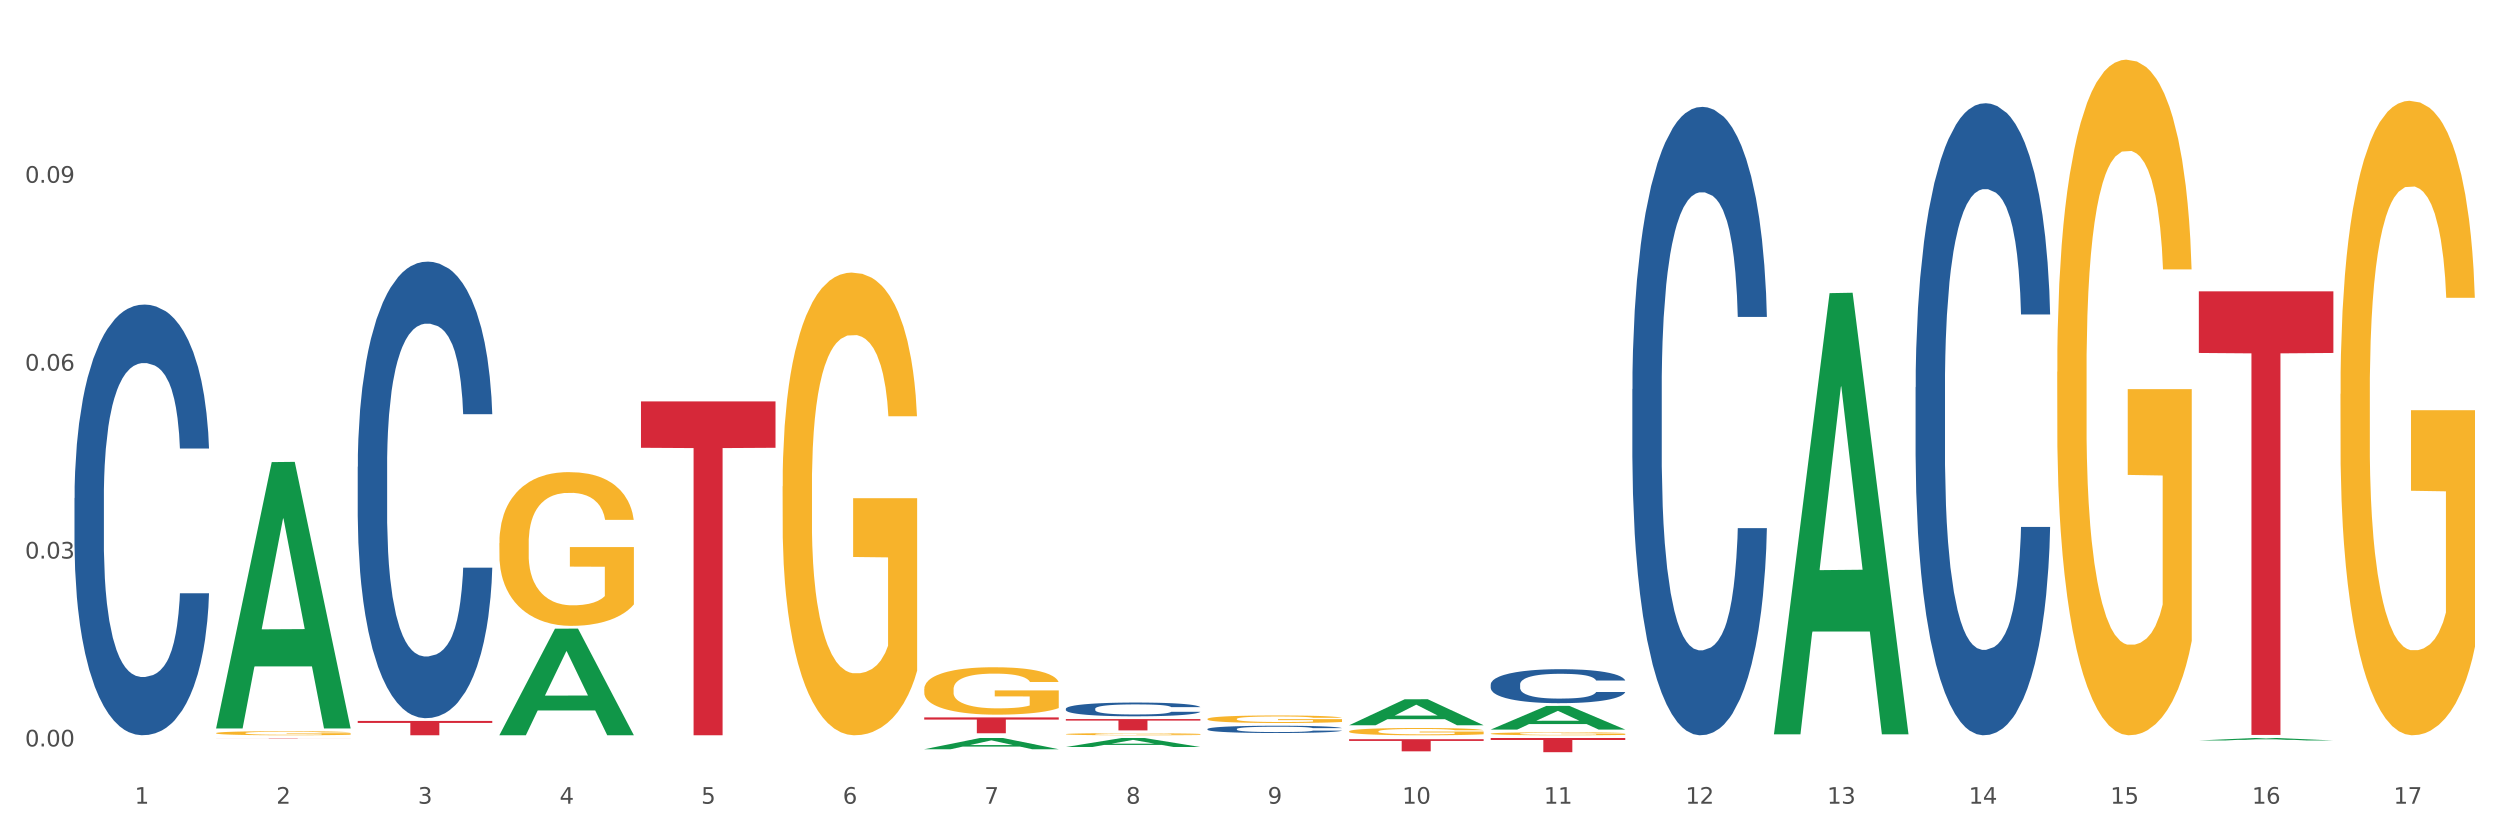 <?xml version="1.0" encoding="utf-8" standalone="no"?>
<!DOCTYPE svg PUBLIC "-//W3C//DTD SVG 1.1//EN"
  "http://www.w3.org/Graphics/SVG/1.1/DTD/svg11.dtd">
<svg xmlns:xlink="http://www.w3.org/1999/xlink" width="1080pt" height="360pt" viewBox="0 0 1080 360" xmlns="http://www.w3.org/2000/svg" version="1.1">
 <rect x="0" y="0" width="1080" height="360" fill="#333333" stroke="none"/>
 <defs>
  <style type="text/css">*{stroke-linejoin: round; stroke-linecap: butt}</style>
 </defs>
 <g id="figure_1">
  <g id="patch_1">
   <path d="M 0 360 
L 1080 360 
L 1080 0 
L 0 0 
z
" style="fill: #ffffff; stroke: #ffffff; stroke-linejoin: miter"/>
  </g>
  <g id="axes_1">
   <g id="matplotlib.axis_1">
    <g id="xtick_1">
     <g id="text_1">
      <!-- 1 -->
      <g style="fill: #4d4d4d" transform="translate(58.182 347.204) scale(0.096 -0.096)">
       <defs>
        <path id="DejaVuSans-31" d="M 794 531 
L 1825 531 
L 1825 4091 
L 703 3866 
L 703 4441 
L 1819 4666 
L 2450 4666 
L 2450 531 
L 3481 531 
L 3481 0 
L 794 0 
L 794 531 
z
" transform="scale(0.016)"/>
       </defs>
       <use xlink:href="#DejaVuSans-31"/>
      </g>
     </g>
    </g>
    <g id="xtick_2">
     <g id="text_2">
      <!-- 2 -->
      <g style="fill: #4d4d4d" transform="translate(119.364 347.204) scale(0.096 -0.096)">
       <defs>
        <path id="DejaVuSans-32" d="M 1228 531 
L 3431 531 
L 3431 0 
L 469 0 
L 469 531 
Q 828 903 1448 1529 
Q 2069 2156 2228 2338 
Q 2531 2678 2651 2914 
Q 2772 3150 2772 3378 
Q 2772 3750 2511 3984 
Q 2250 4219 1831 4219 
Q 1534 4219 1204 4116 
Q 875 4013 500 3803 
L 500 4441 
Q 881 4594 1212 4672 
Q 1544 4750 1819 4750 
Q 2544 4750 2975 4387 
Q 3406 4025 3406 3419 
Q 3406 3131 3298 2873 
Q 3191 2616 2906 2266 
Q 2828 2175 2409 1742 
Q 1991 1309 1228 531 
z
" transform="scale(0.016)"/>
       </defs>
       <use xlink:href="#DejaVuSans-32"/>
      </g>
     </g>
    </g>
    <g id="xtick_3">
     <g id="text_3">
      <!-- 3 -->
      <g style="fill: #4d4d4d" transform="translate(180.545 347.204) scale(0.096 -0.096)">
       <defs>
        <path id="DejaVuSans-33" d="M 2597 2516 
Q 3050 2419 3304 2112 
Q 3559 1806 3559 1356 
Q 3559 666 3084 287 
Q 2609 -91 1734 -91 
Q 1441 -91 1130 -33 
Q 819 25 488 141 
L 488 750 
Q 750 597 1062 519 
Q 1375 441 1716 441 
Q 2309 441 2620 675 
Q 2931 909 2931 1356 
Q 2931 1769 2642 2001 
Q 2353 2234 1838 2234 
L 1294 2234 
L 1294 2753 
L 1863 2753 
Q 2328 2753 2575 2939 
Q 2822 3125 2822 3475 
Q 2822 3834 2567 4026 
Q 2313 4219 1838 4219 
Q 1578 4219 1281 4162 
Q 984 4106 628 3988 
L 628 4550 
Q 988 4650 1302 4700 
Q 1616 4750 1894 4750 
Q 2613 4750 3031 4423 
Q 3450 4097 3450 3541 
Q 3450 3153 3228 2886 
Q 3006 2619 2597 2516 
z
" transform="scale(0.016)"/>
       </defs>
       <use xlink:href="#DejaVuSans-33"/>
      </g>
     </g>
    </g>
    <g id="xtick_4">
     <g id="text_4">
      <!-- 4 -->
      <g style="fill: #4d4d4d" transform="translate(241.726 347.204) scale(0.096 -0.096)">
       <defs>
        <path id="DejaVuSans-34" d="M 2419 4116 
L 825 1625 
L 2419 1625 
L 2419 4116 
z
M 2253 4666 
L 3047 4666 
L 3047 1625 
L 3713 1625 
L 3713 1100 
L 3047 1100 
L 3047 0 
L 2419 0 
L 2419 1100 
L 313 1100 
L 313 1709 
L 2253 4666 
z
" transform="scale(0.016)"/>
       </defs>
       <use xlink:href="#DejaVuSans-34"/>
      </g>
     </g>
    </g>
    <g id="xtick_5">
     <g id="text_5">
      <!-- 5 -->
      <g style="fill: #4d4d4d" transform="translate(302.908 347.204) scale(0.096 -0.096)">
       <defs>
        <path id="DejaVuSans-35" d="M 691 4666 
L 3169 4666 
L 3169 4134 
L 1269 4134 
L 1269 2991 
Q 1406 3038 1543 3061 
Q 1681 3084 1819 3084 
Q 2600 3084 3056 2656 
Q 3513 2228 3513 1497 
Q 3513 744 3044 326 
Q 2575 -91 1722 -91 
Q 1428 -91 1123 -41 
Q 819 9 494 109 
L 494 744 
Q 775 591 1075 516 
Q 1375 441 1709 441 
Q 2250 441 2565 725 
Q 2881 1009 2881 1497 
Q 2881 1984 2565 2268 
Q 2250 2553 1709 2553 
Q 1456 2553 1204 2497 
Q 953 2441 691 2322 
L 691 4666 
z
" transform="scale(0.016)"/>
       </defs>
       <use xlink:href="#DejaVuSans-35"/>
      </g>
     </g>
    </g>
    <g id="xtick_6">
     <g id="text_6">
      <!-- 6 -->
      <g style="fill: #4d4d4d" transform="translate(364.089 347.204) scale(0.096 -0.096)">
       <defs>
        <path id="DejaVuSans-36" d="M 2113 2584 
Q 1688 2584 1439 2293 
Q 1191 2003 1191 1497 
Q 1191 994 1439 701 
Q 1688 409 2113 409 
Q 2538 409 2786 701 
Q 3034 994 3034 1497 
Q 3034 2003 2786 2293 
Q 2538 2584 2113 2584 
z
M 3366 4563 
L 3366 3988 
Q 3128 4100 2886 4159 
Q 2644 4219 2406 4219 
Q 1781 4219 1451 3797 
Q 1122 3375 1075 2522 
Q 1259 2794 1537 2939 
Q 1816 3084 2150 3084 
Q 2853 3084 3261 2657 
Q 3669 2231 3669 1497 
Q 3669 778 3244 343 
Q 2819 -91 2113 -91 
Q 1303 -91 875 529 
Q 447 1150 447 2328 
Q 447 3434 972 4092 
Q 1497 4750 2381 4750 
Q 2619 4750 2861 4703 
Q 3103 4656 3366 4563 
z
" transform="scale(0.016)"/>
       </defs>
       <use xlink:href="#DejaVuSans-36"/>
      </g>
     </g>
    </g>
    <g id="xtick_7">
     <g id="text_7">
      <!-- 7 -->
      <g style="fill: #4d4d4d" transform="translate(425.271 347.204) scale(0.096 -0.096)">
       <defs>
        <path id="DejaVuSans-37" d="M 525 4666 
L 3525 4666 
L 3525 4397 
L 1831 0 
L 1172 0 
L 2766 4134 
L 525 4134 
L 525 4666 
z
" transform="scale(0.016)"/>
       </defs>
       <use xlink:href="#DejaVuSans-37"/>
      </g>
     </g>
    </g>
    <g id="xtick_8">
     <g id="text_8">
      <!-- 8 -->
      <g style="fill: #4d4d4d" transform="translate(486.452 347.204) scale(0.096 -0.096)">
       <defs>
        <path id="DejaVuSans-38" d="M 2034 2216 
Q 1584 2216 1326 1975 
Q 1069 1734 1069 1313 
Q 1069 891 1326 650 
Q 1584 409 2034 409 
Q 2484 409 2743 651 
Q 3003 894 3003 1313 
Q 3003 1734 2745 1975 
Q 2488 2216 2034 2216 
z
M 1403 2484 
Q 997 2584 770 2862 
Q 544 3141 544 3541 
Q 544 4100 942 4425 
Q 1341 4750 2034 4750 
Q 2731 4750 3128 4425 
Q 3525 4100 3525 3541 
Q 3525 3141 3298 2862 
Q 3072 2584 2669 2484 
Q 3125 2378 3379 2068 
Q 3634 1759 3634 1313 
Q 3634 634 3220 271 
Q 2806 -91 2034 -91 
Q 1263 -91 848 271 
Q 434 634 434 1313 
Q 434 1759 690 2068 
Q 947 2378 1403 2484 
z
M 1172 3481 
Q 1172 3119 1398 2916 
Q 1625 2713 2034 2713 
Q 2441 2713 2670 2916 
Q 2900 3119 2900 3481 
Q 2900 3844 2670 4047 
Q 2441 4250 2034 4250 
Q 1625 4250 1398 4047 
Q 1172 3844 1172 3481 
z
" transform="scale(0.016)"/>
       </defs>
       <use xlink:href="#DejaVuSans-38"/>
      </g>
     </g>
    </g>
    <g id="xtick_9">
     <g id="text_9">
      <!-- 9 -->
      <g style="fill: #4d4d4d" transform="translate(547.634 347.204) scale(0.096 -0.096)">
       <defs>
        <path id="DejaVuSans-39" d="M 703 97 
L 703 672 
Q 941 559 1184 500 
Q 1428 441 1663 441 
Q 2288 441 2617 861 
Q 2947 1281 2994 2138 
Q 2813 1869 2534 1725 
Q 2256 1581 1919 1581 
Q 1219 1581 811 2004 
Q 403 2428 403 3163 
Q 403 3881 828 4315 
Q 1253 4750 1959 4750 
Q 2769 4750 3195 4129 
Q 3622 3509 3622 2328 
Q 3622 1225 3098 567 
Q 2575 -91 1691 -91 
Q 1453 -91 1209 -44 
Q 966 3 703 97 
z
M 1959 2075 
Q 2384 2075 2632 2365 
Q 2881 2656 2881 3163 
Q 2881 3666 2632 3958 
Q 2384 4250 1959 4250 
Q 1534 4250 1286 3958 
Q 1038 3666 1038 3163 
Q 1038 2656 1286 2365 
Q 1534 2075 1959 2075 
z
" transform="scale(0.016)"/>
       </defs>
       <use xlink:href="#DejaVuSans-39"/>
      </g>
     </g>
    </g>
    <g id="xtick_10">
     <g id="text_10">
      <!-- 10 -->
      <g style="fill: #4d4d4d" transform="translate(605.761 347.204) scale(0.096 -0.096)">
       <defs>
        <path id="DejaVuSans-30" d="M 2034 4250 
Q 1547 4250 1301 3770 
Q 1056 3291 1056 2328 
Q 1056 1369 1301 889 
Q 1547 409 2034 409 
Q 2525 409 2770 889 
Q 3016 1369 3016 2328 
Q 3016 3291 2770 3770 
Q 2525 4250 2034 4250 
z
M 2034 4750 
Q 2819 4750 3233 4129 
Q 3647 3509 3647 2328 
Q 3647 1150 3233 529 
Q 2819 -91 2034 -91 
Q 1250 -91 836 529 
Q 422 1150 422 2328 
Q 422 3509 836 4129 
Q 1250 4750 2034 4750 
z
" transform="scale(0.016)"/>
       </defs>
       <use xlink:href="#DejaVuSans-31"/>
       <use xlink:href="#DejaVuSans-30" transform="translate(63.623 0)"/>
      </g>
     </g>
    </g>
    <g id="xtick_11">
     <g id="text_11">
      <!-- 11 -->
      <g style="fill: #4d4d4d" transform="translate(666.942 347.204) scale(0.096 -0.096)">
       <use xlink:href="#DejaVuSans-31"/>
       <use xlink:href="#DejaVuSans-31" transform="translate(63.623 0)"/>
      </g>
     </g>
    </g>
    <g id="xtick_12">
     <g id="text_12">
      <!-- 12 -->
      <g style="fill: #4d4d4d" transform="translate(728.124 347.204) scale(0.096 -0.096)">
       <use xlink:href="#DejaVuSans-31"/>
       <use xlink:href="#DejaVuSans-32" transform="translate(63.623 0)"/>
      </g>
     </g>
    </g>
    <g id="xtick_13">
     <g id="text_13">
      <!-- 13 -->
      <g style="fill: #4d4d4d" transform="translate(789.305 347.204) scale(0.096 -0.096)">
       <use xlink:href="#DejaVuSans-31"/>
       <use xlink:href="#DejaVuSans-33" transform="translate(63.623 0)"/>
      </g>
     </g>
    </g>
    <g id="xtick_14">
     <g id="text_14">
      <!-- 14 -->
      <g style="fill: #4d4d4d" transform="translate(850.487 347.204) scale(0.096 -0.096)">
       <use xlink:href="#DejaVuSans-31"/>
       <use xlink:href="#DejaVuSans-34" transform="translate(63.623 0)"/>
      </g>
     </g>
    </g>
    <g id="xtick_15">
     <g id="text_15">
      <!-- 15 -->
      <g style="fill: #4d4d4d" transform="translate(911.668 347.204) scale(0.096 -0.096)">
       <use xlink:href="#DejaVuSans-31"/>
       <use xlink:href="#DejaVuSans-35" transform="translate(63.623 0)"/>
      </g>
     </g>
    </g>
    <g id="xtick_16">
     <g id="text_16">
      <!-- 16 -->
      <g style="fill: #4d4d4d" transform="translate(972.849 347.204) scale(0.096 -0.096)">
       <use xlink:href="#DejaVuSans-31"/>
       <use xlink:href="#DejaVuSans-36" transform="translate(63.623 0)"/>
      </g>
     </g>
    </g>
    <g id="xtick_17">
     <g id="text_17">
      <!-- 17 -->
      <g style="fill: #4d4d4d" transform="translate(1034.031 347.204) scale(0.096 -0.096)">
       <use xlink:href="#DejaVuSans-31"/>
       <use xlink:href="#DejaVuSans-37" transform="translate(63.623 0)"/>
      </g>
     </g>
    </g>
    <g id="xtick_18"/>
    <g id="xtick_19"/>
    <g id="xtick_20"/>
    <g id="xtick_21"/>
    <g id="xtick_22"/>
    <g id="xtick_23"/>
    <g id="xtick_24"/>
    <g id="xtick_25"/>
    <g id="xtick_26"/>
    <g id="xtick_27"/>
    <g id="xtick_28"/>
    <g id="xtick_29"/>
    <g id="xtick_30"/>
    <g id="xtick_31"/>
    <g id="xtick_32"/>
    <g id="xtick_33"/>
   </g>
   <g id="matplotlib.axis_2">
    <g id="ytick_1">
     <g id="text_18">
      <!-- 0.00 -->
      <g style="fill: #4d4d4d" transform="translate(10.8 322.467) scale(0.096 -0.096)">
       <defs>
        <path id="DejaVuSans-2e" d="M 684 794 
L 1344 794 
L 1344 0 
L 684 0 
L 684 794 
z
" transform="scale(0.016)"/>
       </defs>
       <use xlink:href="#DejaVuSans-30"/>
       <use xlink:href="#DejaVuSans-2e" transform="translate(63.623 0)"/>
       <use xlink:href="#DejaVuSans-30" transform="translate(95.41 0)"/>
       <use xlink:href="#DejaVuSans-30" transform="translate(159.033 0)"/>
      </g>
     </g>
    </g>
    <g id="ytick_2">
     <g id="text_19">
      <!-- 0.03 -->
      <g style="fill: #4d4d4d" transform="translate(10.8 241.295) scale(0.096 -0.096)">
       <use xlink:href="#DejaVuSans-30"/>
       <use xlink:href="#DejaVuSans-2e" transform="translate(63.623 0)"/>
       <use xlink:href="#DejaVuSans-30" transform="translate(95.41 0)"/>
       <use xlink:href="#DejaVuSans-33" transform="translate(159.033 0)"/>
      </g>
     </g>
    </g>
    <g id="ytick_3">
     <g id="text_20">
      <!-- 0.06 -->
      <g style="fill: #4d4d4d" transform="translate(10.8 160.122) scale(0.096 -0.096)">
       <use xlink:href="#DejaVuSans-30"/>
       <use xlink:href="#DejaVuSans-2e" transform="translate(63.623 0)"/>
       <use xlink:href="#DejaVuSans-30" transform="translate(95.41 0)"/>
       <use xlink:href="#DejaVuSans-36" transform="translate(159.033 0)"/>
      </g>
     </g>
    </g>
    <g id="ytick_4">
     <g id="text_21">
      <!-- 0.09 -->
      <g style="fill: #4d4d4d" transform="translate(10.8 78.949) scale(0.096 -0.096)">
       <use xlink:href="#DejaVuSans-30"/>
       <use xlink:href="#DejaVuSans-2e" transform="translate(63.623 0)"/>
       <use xlink:href="#DejaVuSans-30" transform="translate(95.41 0)"/>
       <use xlink:href="#DejaVuSans-39" transform="translate(159.033 0)"/>
      </g>
     </g>
    </g>
    <g id="ytick_5"/>
    <g id="ytick_6"/>
    <g id="ytick_7"/>
    <g id="ytick_8"/>
   </g>
   <g id="PolyCollection_1">
    <path d="M 93.356 314.489 
L 93.416 314.38 
L 117.384 199.628 
L 127.331 199.52 
L 151.479 314.705 
L 139.974 314.705 
L 134.761 287.882 
L 110.014 287.882 
L 109.834 288.315 
L 104.801 314.705 
L 93.356 314.705 
L 93.356 314.489 
L 113.13 271.876 
L 131.645 271.767 
L 122.478 224.071 
L 122.358 223.855 
L 122.238 224.179 
L 113.07 271.767 
L 113.13 271.876 
L 93.356 314.489 
z
" clip-path="url(#pf813b4f91f)" style="fill: #109648"/>
    <path d="M 582.808 319.343 
L 640.93 319.343 
L 640.93 320.069 
L 618.067 320.074 
L 618.067 324.569 
L 605.533 324.569 
L 605.533 320.074 
L 582.808 320.069 
L 582.808 319.348 
L 582.808 319.343 
z
" clip-path="url(#pf813b4f91f)" style="fill: #d62839"/>
    <path d="M 460.445 310.624 
L 518.567 310.624 
L 518.567 311.306 
L 495.704 311.311 
L 495.704 315.534 
L 483.17 315.534 
L 483.17 311.311 
L 460.445 311.306 
L 460.445 310.629 
L 460.445 310.624 
z
" clip-path="url(#pf813b4f91f)" style="fill: #d62839"/>
    <path d="M 399.263 309.915 
L 457.386 309.915 
L 457.386 310.867 
L 434.523 310.874 
L 434.523 316.771 
L 421.989 316.771 
L 421.989 310.874 
L 399.263 310.867 
L 399.263 309.921 
L 399.263 309.915 
z
" clip-path="url(#pf813b4f91f)" style="fill: #d62839"/>
    <path d="M 276.901 173.393 
L 335.023 173.393 
L 335.023 193.44 
L 312.16 193.575 
L 312.16 317.648 
L 299.626 317.648 
L 299.626 193.575 
L 276.901 193.44 
L 276.901 173.528 
L 276.901 173.393 
z
" clip-path="url(#pf813b4f91f)" style="fill: #d62839"/>
    <path d="M 154.538 311.437 
L 212.66 311.437 
L 212.66 312.3 
L 189.797 312.306 
L 189.797 317.645 
L 177.263 317.645 
L 177.263 312.306 
L 154.538 312.3 
L 154.538 311.443 
L 154.538 311.437 
z
" clip-path="url(#pf813b4f91f)" style="fill: #d62839"/>
    <path d="M 93.356 318.82 
L 151.479 318.82 
L 151.479 318.839 
L 128.615 318.839 
L 128.615 318.956 
L 116.082 318.956 
L 116.082 318.839 
L 93.356 318.839 
L 93.356 318.82 
L 93.356 318.82 
z
" clip-path="url(#pf813b4f91f)" style="fill: #d62839"/>
    <path d="M 215.719 234.646 
L 215.788 234.586 
L 215.788 232.402 
L 215.925 230.521 
L 216.611 225.971 
L 217.641 222.209 
L 218.395 220.207 
L 219.15 218.569 
L 220.042 216.931 
L 221.14 215.233 
L 223.13 212.745 
L 224.366 211.471 
L 225.875 210.137 
L 228.62 208.195 
L 230.61 207.103 
L 232.669 206.193 
L 236.031 205.101 
L 238.227 204.616 
L 240.56 204.252 
L 243.374 204.009 
L 245.501 203.949 
L 250.167 204.131 
L 254.147 204.677 
L 256.069 205.101 
L 258.539 205.829 
L 259.843 206.315 
L 261.97 207.285 
L 264.166 208.559 
L 265.676 209.651 
L 267.94 211.714 
L 269.656 213.777 
L 271.234 216.325 
L 272.057 218.084 
L 272.675 219.722 
L 273.224 221.603 
L 273.773 224.575 
L 261.421 224.575 
L 260.941 222.452 
L 260.186 220.45 
L 259.088 218.509 
L 258.127 217.295 
L 256.48 215.779 
L 254.971 214.808 
L 253.392 214.08 
L 251.471 213.473 
L 249.961 213.17 
L 247.834 212.927 
L 243.648 212.988 
L 240.835 213.473 
L 238.913 214.08 
L 237.678 214.626 
L 236.58 215.233 
L 235.345 216.082 
L 233.904 217.356 
L 232.875 218.509 
L 231.845 219.965 
L 231.022 221.421 
L 230.267 223.119 
L 229.649 224.94 
L 229.169 226.82 
L 228.757 229.126 
L 228.414 232.948 
L 228.414 241.259 
L 228.551 243.14 
L 228.895 245.627 
L 229.306 247.508 
L 229.993 249.752 
L 230.61 251.269 
L 231.777 253.453 
L 233.08 255.273 
L 234.11 256.426 
L 235.139 257.397 
L 236.923 258.731 
L 238.913 259.823 
L 240.629 260.491 
L 242.962 261.097 
L 244.54 261.34 
L 245.913 261.461 
L 249.275 261.461 
L 251.677 261.279 
L 254.353 260.855 
L 256.412 260.309 
L 258.127 259.641 
L 260.049 258.549 
L 261.284 257.518 
L 261.284 244.838 
L 246.187 244.778 
L 246.187 236.345 
L 273.842 236.345 
L 273.842 261.097 
L 272.675 262.371 
L 271.371 263.524 
L 269.999 264.555 
L 267.94 265.829 
L 265.47 267.043 
L 263.274 267.892 
L 260.941 268.62 
L 258.196 269.287 
L 254.628 269.894 
L 252.432 270.137 
L 249.687 270.319 
L 246.462 270.379 
L 243.648 270.258 
L 240.903 269.955 
L 238.021 269.409 
L 235.208 268.62 
L 233.08 267.831 
L 230.953 266.861 
L 228.689 265.587 
L 226.905 264.373 
L 225.532 263.281 
L 224.022 261.886 
L 222.376 260.066 
L 221.14 258.428 
L 220.042 256.729 
L 218.876 254.545 
L 218.052 252.665 
L 217.229 250.298 
L 216.749 248.539 
L 216.2 245.809 
L 215.788 241.987 
L 215.719 234.646 
z
" clip-path="url(#pf813b4f91f)" style="fill: #f7b32b"/>
    <path d="M 32.175 215.167 
L 32.244 214.997 
L 32.244 210.239 
L 32.45 203.783 
L 33.206 191.889 
L 34.167 182.883 
L 35.816 172.349 
L 36.709 167.931 
L 37.877 163.004 
L 40.282 155.018 
L 43.03 148.221 
L 44.954 144.483 
L 46.396 142.105 
L 49.625 137.857 
L 51.48 135.988 
L 53.404 134.458 
L 55.053 133.439 
L 57.801 132.25 
L 60 131.74 
L 62.542 131.57 
L 64.671 131.74 
L 67.488 132.42 
L 71.61 134.458 
L 73.19 135.648 
L 75.32 137.687 
L 77.519 140.405 
L 79.305 143.124 
L 81.366 147.032 
L 83.496 152.129 
L 85.557 158.586 
L 87 164.533 
L 88.168 170.82 
L 89.198 178.466 
L 89.954 186.791 
L 90.297 193.758 
L 77.725 193.758 
L 77.381 187.471 
L 76.694 180.675 
L 76.007 176.087 
L 75.251 172.349 
L 74.084 168.101 
L 73.053 165.382 
L 71.335 162.154 
L 69.755 160.115 
L 68.45 158.926 
L 66.87 157.906 
L 63.503 156.887 
L 61.099 156.887 
L 59.587 157.227 
L 57.732 158.076 
L 56.152 159.266 
L 54.297 161.305 
L 52.854 163.513 
L 51.412 166.402 
L 50.587 168.441 
L 49.351 172.179 
L 48.526 175.237 
L 47.427 180.505 
L 46.809 184.243 
L 45.709 193.928 
L 45.228 201.064 
L 45.022 205.992 
L 44.885 211.429 
L 44.885 237.935 
L 45.297 249.829 
L 45.641 254.926 
L 46.19 260.703 
L 47.221 268.179 
L 48.732 275.486 
L 50.312 280.753 
L 51.618 283.981 
L 52.854 286.36 
L 54.091 288.229 
L 55.603 289.928 
L 56.839 290.948 
L 58.694 291.967 
L 60.893 292.477 
L 62.61 292.477 
L 66.114 291.627 
L 67.694 290.778 
L 69.206 289.588 
L 70.855 287.719 
L 72.16 285.68 
L 72.916 284.151 
L 74.152 280.923 
L 75.114 277.525 
L 75.939 273.617 
L 76.488 270.218 
L 77.106 265.121 
L 77.587 259.344 
L 77.725 256.286 
L 90.297 256.286 
L 90.023 262.402 
L 89.542 268.349 
L 88.58 276.335 
L 87.824 280.923 
L 86.656 286.53 
L 85.419 291.287 
L 83.702 296.555 
L 82.122 300.463 
L 80.473 303.861 
L 78.687 306.919 
L 75.458 311.167 
L 74.29 312.357 
L 71.816 314.395 
L 69.893 315.585 
L 67.076 316.774 
L 64.19 317.454 
L 61.167 317.624 
L 58.488 317.284 
L 55.534 316.264 
L 53.679 315.245 
L 51.618 313.716 
L 49.213 311.337 
L 46.946 308.449 
L 44.816 305.05 
L 42.824 301.142 
L 40.969 296.725 
L 38.564 289.418 
L 36.778 282.282 
L 35.473 275.655 
L 34.58 270.048 
L 33.686 262.912 
L 33.206 257.985 
L 32.45 246.091 
L 32.175 235.046 
L 32.175 215.167 
z
" clip-path="url(#pf813b4f91f)" style="fill: #255c99"/>
    <path d="M 154.538 201.643 
L 154.607 201.463 
L 154.607 196.419 
L 154.813 189.574 
L 155.568 176.965 
L 156.53 167.418 
L 158.179 156.249 
L 159.072 151.566 
L 160.24 146.342 
L 162.645 137.875 
L 165.393 130.67 
L 167.317 126.707 
L 168.759 124.185 
L 171.988 119.682 
L 173.843 117.7 
L 175.767 116.079 
L 177.416 114.998 
L 180.164 113.737 
L 182.362 113.197 
L 184.904 113.017 
L 187.034 113.197 
L 189.851 113.917 
L 193.973 116.079 
L 195.553 117.34 
L 197.683 119.501 
L 199.882 122.384 
L 201.668 125.266 
L 203.729 129.409 
L 205.859 134.813 
L 207.92 141.658 
L 209.362 147.963 
L 210.53 154.628 
L 211.561 162.734 
L 212.317 171.561 
L 212.66 178.946 
L 200.088 178.946 
L 199.744 172.281 
L 199.057 165.076 
L 198.37 160.212 
L 197.614 156.249 
L 196.446 151.746 
L 195.416 148.864 
L 193.698 145.441 
L 192.118 143.279 
L 190.813 142.018 
L 189.233 140.938 
L 185.866 139.857 
L 183.462 139.857 
L 181.95 140.217 
L 180.095 141.118 
L 178.515 142.379 
L 176.66 144.54 
L 175.217 146.882 
L 173.775 149.944 
L 172.95 152.106 
L 171.713 156.069 
L 170.889 159.311 
L 169.79 164.896 
L 169.171 168.859 
L 168.072 179.126 
L 167.591 186.692 
L 167.385 191.916 
L 167.248 197.68 
L 167.248 225.782 
L 167.66 238.391 
L 168.004 243.795 
L 168.553 249.92 
L 169.584 257.846 
L 171.095 265.591 
L 172.675 271.176 
L 173.981 274.598 
L 175.217 277.12 
L 176.454 279.102 
L 177.965 280.903 
L 179.202 281.984 
L 181.057 283.065 
L 183.255 283.605 
L 184.973 283.605 
L 188.477 282.704 
L 190.057 281.804 
L 191.568 280.543 
L 193.217 278.561 
L 194.523 276.4 
L 195.278 274.778 
L 196.515 271.356 
L 197.477 267.753 
L 198.301 263.61 
L 198.851 260.007 
L 199.469 254.603 
L 199.95 248.479 
L 200.088 245.236 
L 212.66 245.236 
L 212.385 251.721 
L 211.904 258.026 
L 210.943 266.492 
L 210.187 271.356 
L 209.019 277.3 
L 207.782 282.344 
L 206.065 287.928 
L 204.485 292.071 
L 202.836 295.674 
L 201.049 298.917 
L 197.82 303.42 
L 196.652 304.681 
L 194.179 306.843 
L 192.256 308.103 
L 189.439 309.364 
L 186.553 310.085 
L 183.53 310.265 
L 180.851 309.905 
L 177.897 308.824 
L 176.042 307.743 
L 173.981 306.122 
L 171.576 303.6 
L 169.309 300.538 
L 167.179 296.935 
L 165.187 292.792 
L 163.332 288.108 
L 160.927 280.363 
L 159.141 272.797 
L 157.836 265.772 
L 156.942 259.827 
L 156.049 252.261 
L 155.568 247.038 
L 154.813 234.428 
L 154.538 222.719 
L 154.538 201.643 
z
" clip-path="url(#pf813b4f91f)" style="fill: #255c99"/>
    <path d="M 460.445 306.174 
L 460.514 306.169 
L 460.514 306.016 
L 460.72 305.81 
L 461.475 305.429 
L 462.437 305.141 
L 464.086 304.804 
L 464.979 304.663 
L 466.147 304.505 
L 468.552 304.25 
L 471.3 304.032 
L 473.224 303.913 
L 474.666 303.837 
L 477.895 303.701 
L 479.75 303.641 
L 481.674 303.592 
L 483.323 303.559 
L 486.071 303.521 
L 488.269 303.505 
L 490.811 303.5 
L 492.941 303.505 
L 495.758 303.527 
L 499.88 303.592 
L 501.46 303.63 
L 503.59 303.695 
L 505.789 303.782 
L 507.575 303.869 
L 509.636 303.994 
L 511.766 304.157 
L 513.827 304.364 
L 515.27 304.554 
L 516.437 304.755 
L 517.468 305 
L 518.224 305.266 
L 518.567 305.489 
L 505.995 305.489 
L 505.651 305.288 
L 504.964 305.071 
L 504.277 304.924 
L 503.521 304.804 
L 502.353 304.668 
L 501.323 304.581 
L 499.605 304.478 
L 498.025 304.413 
L 496.72 304.375 
L 495.14 304.342 
L 491.773 304.31 
L 489.369 304.31 
L 487.857 304.32 
L 486.002 304.348 
L 484.422 304.386 
L 482.567 304.451 
L 481.124 304.522 
L 479.682 304.614 
L 478.857 304.679 
L 477.621 304.799 
L 476.796 304.897 
L 475.697 305.065 
L 475.079 305.185 
L 473.979 305.495 
L 473.498 305.723 
L 473.292 305.88 
L 473.155 306.054 
L 473.155 306.902 
L 473.567 307.283 
L 473.911 307.446 
L 474.46 307.631 
L 475.491 307.87 
L 477.002 308.104 
L 478.582 308.272 
L 479.888 308.375 
L 481.124 308.452 
L 482.361 308.511 
L 483.872 308.566 
L 485.109 308.598 
L 486.964 308.631 
L 489.163 308.647 
L 490.88 308.647 
L 494.384 308.62 
L 495.964 308.593 
L 497.476 308.555 
L 499.124 308.495 
L 500.43 308.43 
L 501.186 308.381 
L 502.422 308.278 
L 503.384 308.169 
L 504.208 308.044 
L 504.758 307.935 
L 505.376 307.772 
L 505.857 307.587 
L 505.995 307.489 
L 518.567 307.489 
L 518.292 307.685 
L 517.812 307.875 
L 516.85 308.131 
L 516.094 308.278 
L 514.926 308.457 
L 513.689 308.609 
L 511.972 308.778 
L 510.392 308.903 
L 508.743 309.011 
L 506.957 309.109 
L 503.728 309.245 
L 502.56 309.283 
L 500.086 309.348 
L 498.163 309.386 
L 495.346 309.424 
L 492.46 309.446 
L 489.437 309.452 
L 486.758 309.441 
L 483.804 309.408 
L 481.949 309.376 
L 479.888 309.327 
L 477.483 309.251 
L 475.216 309.158 
L 473.086 309.049 
L 471.094 308.924 
L 469.239 308.783 
L 466.834 308.549 
L 465.048 308.321 
L 463.743 308.109 
L 462.849 307.93 
L 461.956 307.701 
L 461.475 307.544 
L 460.72 307.163 
L 460.445 306.81 
L 460.445 306.174 
z
" clip-path="url(#pf813b4f91f)" style="fill: #255c99"/>
    <path d="M 643.989 318.82 
L 702.112 318.82 
L 702.112 319.672 
L 679.248 319.678 
L 679.248 324.95 
L 666.715 324.95 
L 666.715 319.678 
L 643.989 319.672 
L 643.989 318.826 
L 643.989 318.82 
z
" clip-path="url(#pf813b4f91f)" style="fill: #d62839"/>
    <path d="M 521.626 314.93 
L 521.695 314.927 
L 521.695 314.847 
L 521.901 314.737 
L 522.657 314.536 
L 523.619 314.383 
L 525.268 314.204 
L 526.161 314.129 
L 527.329 314.046 
L 529.733 313.911 
L 532.481 313.795 
L 534.405 313.732 
L 535.848 313.692 
L 539.077 313.62 
L 540.932 313.588 
L 542.855 313.562 
L 544.504 313.545 
L 547.252 313.525 
L 549.451 313.516 
L 551.993 313.513 
L 554.123 313.516 
L 556.939 313.528 
L 561.062 313.562 
L 562.642 313.582 
L 564.772 313.617 
L 566.97 313.663 
L 568.756 313.709 
L 570.817 313.775 
L 572.947 313.862 
L 575.008 313.971 
L 576.451 314.072 
L 577.619 314.178 
L 578.649 314.308 
L 579.405 314.449 
L 579.749 314.567 
L 567.176 314.567 
L 566.833 314.461 
L 566.146 314.345 
L 565.459 314.268 
L 564.703 314.204 
L 563.535 314.132 
L 562.504 314.086 
L 560.787 314.032 
L 559.207 313.997 
L 557.901 313.977 
L 556.321 313.96 
L 552.955 313.942 
L 550.55 313.942 
L 549.039 313.948 
L 547.184 313.962 
L 545.604 313.983 
L 543.749 314.017 
L 542.306 314.055 
L 540.863 314.104 
L 540.039 314.138 
L 538.802 314.201 
L 537.978 314.253 
L 536.878 314.343 
L 536.26 314.406 
L 535.161 314.57 
L 534.68 314.691 
L 534.474 314.775 
L 534.336 314.867 
L 534.336 315.316 
L 534.749 315.518 
L 535.092 315.604 
L 535.642 315.702 
L 536.672 315.829 
L 538.184 315.952 
L 539.764 316.042 
L 541.069 316.096 
L 542.306 316.137 
L 543.542 316.168 
L 545.054 316.197 
L 546.291 316.214 
L 548.146 316.232 
L 550.344 316.24 
L 552.062 316.24 
L 555.565 316.226 
L 557.146 316.212 
L 558.657 316.191 
L 560.306 316.16 
L 561.611 316.125 
L 562.367 316.099 
L 563.604 316.045 
L 564.565 315.987 
L 565.39 315.921 
L 565.939 315.863 
L 566.558 315.777 
L 567.039 315.679 
L 567.176 315.627 
L 579.749 315.627 
L 579.474 315.731 
L 578.993 315.831 
L 578.031 315.967 
L 577.275 316.045 
L 576.107 316.14 
L 574.871 316.22 
L 573.153 316.309 
L 571.573 316.376 
L 569.924 316.433 
L 568.138 316.485 
L 564.909 316.557 
L 563.741 316.577 
L 561.268 316.612 
L 559.344 316.632 
L 556.527 316.652 
L 553.642 316.664 
L 550.619 316.667 
L 547.939 316.661 
L 544.985 316.644 
L 543.13 316.626 
L 541.069 316.6 
L 538.665 316.56 
L 536.397 316.511 
L 534.268 316.453 
L 532.275 316.387 
L 530.42 316.312 
L 528.016 316.189 
L 526.229 316.068 
L 524.924 315.955 
L 524.031 315.86 
L 523.138 315.739 
L 522.657 315.656 
L 521.901 315.454 
L 521.626 315.267 
L 521.626 314.93 
z
" clip-path="url(#pf813b4f91f)" style="fill: #255c99"/>
    <path d="M 705.171 168.147 
L 705.239 167.899 
L 705.239 160.957 
L 705.445 151.536 
L 706.201 134.181 
L 707.163 121.041 
L 708.812 105.67 
L 709.705 99.223 
L 710.873 92.034 
L 713.277 80.381 
L 716.026 70.464 
L 717.949 65.009 
L 719.392 61.538 
L 722.621 55.34 
L 724.476 52.613 
L 726.4 50.382 
L 728.049 48.894 
L 730.797 47.159 
L 732.995 46.415 
L 735.537 46.167 
L 737.667 46.415 
L 740.484 47.407 
L 744.606 50.382 
L 746.186 52.117 
L 748.316 55.092 
L 750.514 59.059 
L 752.301 63.026 
L 754.362 68.728 
L 756.491 76.166 
L 758.552 85.587 
L 759.995 94.265 
L 761.163 103.438 
L 762.194 114.595 
L 762.949 126.743 
L 763.293 136.908 
L 750.72 136.908 
L 750.377 127.735 
L 749.69 117.818 
L 749.003 111.124 
L 748.247 105.67 
L 747.079 99.471 
L 746.049 95.505 
L 744.331 90.794 
L 742.751 87.819 
L 741.446 86.083 
L 739.865 84.596 
L 736.499 83.108 
L 734.094 83.108 
L 732.583 83.604 
L 730.728 84.844 
L 729.148 86.579 
L 727.293 89.554 
L 725.85 92.777 
L 724.407 96.992 
L 723.583 99.967 
L 722.346 105.422 
L 721.522 109.884 
L 720.423 117.57 
L 719.804 123.024 
L 718.705 137.156 
L 718.224 147.569 
L 718.018 154.759 
L 717.881 162.693 
L 717.881 201.37 
L 718.293 218.725 
L 718.636 226.162 
L 719.186 234.592 
L 720.216 245.501 
L 721.728 256.162 
L 723.308 263.847 
L 724.613 268.558 
L 725.85 272.029 
L 727.087 274.756 
L 728.598 277.235 
L 729.835 278.723 
L 731.69 280.211 
L 733.888 280.954 
L 735.606 280.954 
L 739.11 279.715 
L 740.69 278.475 
L 742.201 276.74 
L 743.85 274.012 
L 745.155 271.037 
L 745.911 268.806 
L 747.148 264.095 
L 748.11 259.137 
L 748.934 253.434 
L 749.484 248.476 
L 750.102 241.038 
L 750.583 232.609 
L 750.72 228.146 
L 763.293 228.146 
L 763.018 237.071 
L 762.537 245.749 
L 761.575 257.401 
L 760.82 264.095 
L 759.652 272.277 
L 758.415 279.219 
L 756.697 286.905 
L 755.117 292.607 
L 753.468 297.566 
L 751.682 302.028 
L 748.453 308.226 
L 747.285 309.962 
L 744.812 312.937 
L 742.888 314.673 
L 740.071 316.408 
L 737.186 317.4 
L 734.163 317.648 
L 731.484 317.152 
L 728.529 315.664 
L 726.674 314.177 
L 724.613 311.945 
L 722.209 308.474 
L 719.942 304.26 
L 717.812 299.301 
L 715.819 293.599 
L 713.965 287.153 
L 711.56 276.492 
L 709.774 266.079 
L 708.468 256.41 
L 707.575 248.228 
L 706.682 237.815 
L 706.201 230.625 
L 705.445 213.27 
L 705.171 197.155 
L 705.171 168.147 
z
" clip-path="url(#pf813b4f91f)" style="fill: #255c99"/>
    <path d="M 827.533 167.279 
L 827.602 167.03 
L 827.602 160.048 
L 827.808 150.572 
L 828.564 133.116 
L 829.526 119.9 
L 831.175 104.439 
L 832.068 97.955 
L 833.236 90.724 
L 835.64 79.003 
L 838.388 69.029 
L 840.312 63.543 
L 841.755 60.052 
L 844.984 53.817 
L 846.839 51.074 
L 848.762 48.83 
L 850.411 47.334 
L 853.159 45.588 
L 855.358 44.84 
L 857.9 44.591 
L 860.03 44.84 
L 862.847 45.838 
L 866.969 48.83 
L 868.549 50.576 
L 870.679 53.568 
L 872.877 57.558 
L 874.663 61.548 
L 876.724 67.283 
L 878.854 74.764 
L 880.915 84.24 
L 882.358 92.968 
L 883.526 102.195 
L 884.557 113.416 
L 885.312 125.635 
L 885.656 135.859 
L 873.083 135.859 
L 872.74 126.633 
L 872.053 116.658 
L 871.366 109.925 
L 870.61 104.439 
L 869.442 98.205 
L 868.411 94.215 
L 866.694 89.477 
L 865.114 86.484 
L 863.808 84.739 
L 862.228 83.243 
L 858.862 81.746 
L 856.457 81.746 
L 854.946 82.245 
L 853.091 83.492 
L 851.511 85.238 
L 849.656 88.23 
L 848.213 91.472 
L 846.77 95.711 
L 845.946 98.703 
L 844.709 104.19 
L 843.885 108.678 
L 842.785 116.408 
L 842.167 121.895 
L 841.068 136.108 
L 840.587 146.582 
L 840.381 153.814 
L 840.243 161.793 
L 840.243 200.695 
L 840.656 218.15 
L 840.999 225.631 
L 841.549 234.11 
L 842.579 245.082 
L 844.091 255.805 
L 845.671 263.535 
L 846.976 268.273 
L 848.213 271.764 
L 849.45 274.507 
L 850.961 277.001 
L 852.198 278.497 
L 854.053 279.993 
L 856.251 280.741 
L 857.969 280.741 
L 861.472 279.495 
L 863.053 278.248 
L 864.564 276.502 
L 866.213 273.759 
L 867.518 270.767 
L 868.274 268.522 
L 869.511 263.784 
L 870.472 258.797 
L 871.297 253.062 
L 871.847 248.074 
L 872.465 240.593 
L 872.946 232.115 
L 873.083 227.626 
L 885.656 227.626 
L 885.381 236.603 
L 884.9 245.331 
L 883.938 257.052 
L 883.182 263.784 
L 882.015 272.014 
L 880.778 278.996 
L 879.06 286.726 
L 877.48 292.462 
L 875.831 297.449 
L 874.045 301.938 
L 870.816 308.172 
L 869.648 309.917 
L 867.175 312.91 
L 865.251 314.655 
L 862.434 316.401 
L 859.549 317.398 
L 856.526 317.648 
L 853.846 317.149 
L 850.892 315.653 
L 849.037 314.157 
L 846.976 311.912 
L 844.572 308.421 
L 842.304 304.182 
L 840.175 299.195 
L 838.182 293.459 
L 836.327 286.976 
L 833.923 276.253 
L 832.136 265.779 
L 830.831 256.054 
L 829.938 247.825 
L 829.045 237.352 
L 828.564 230.12 
L 827.808 212.664 
L 827.533 196.455 
L 827.533 167.279 
z
" clip-path="url(#pf813b4f91f)" style="fill: #255c99"/>
    <path d="M 1011.078 170.2 
L 1011.146 169.949 
L 1011.146 160.937 
L 1011.284 153.177 
L 1011.97 134.402 
L 1012.999 118.881 
L 1013.754 110.62 
L 1014.509 103.861 
L 1015.401 97.102 
L 1016.499 90.092 
L 1018.489 79.828 
L 1019.724 74.571 
L 1021.234 69.064 
L 1023.978 61.053 
L 1025.969 56.547 
L 1028.027 52.792 
L 1031.39 48.286 
L 1033.585 46.283 
L 1035.919 44.781 
L 1038.732 43.78 
L 1040.859 43.53 
L 1045.526 44.281 
L 1049.506 46.534 
L 1051.427 48.286 
L 1053.897 51.29 
L 1055.201 53.293 
L 1057.328 57.298 
L 1059.524 62.555 
L 1061.034 67.061 
L 1063.299 75.573 
L 1065.014 84.084 
L 1066.592 94.598 
L 1067.416 101.858 
L 1068.033 108.617 
L 1068.582 116.378 
L 1069.131 128.644 
L 1056.78 128.644 
L 1056.299 119.882 
L 1055.544 111.621 
L 1054.446 103.61 
L 1053.486 98.604 
L 1051.839 92.345 
L 1050.329 88.34 
L 1048.751 85.336 
L 1046.829 82.833 
L 1045.32 81.581 
L 1043.192 80.579 
L 1039.007 80.83 
L 1036.193 82.833 
L 1034.272 85.336 
L 1033.037 87.589 
L 1031.939 90.092 
L 1030.703 93.597 
L 1029.262 98.854 
L 1028.233 103.61 
L 1027.204 109.618 
L 1026.38 115.627 
L 1025.625 122.636 
L 1025.008 130.146 
L 1024.527 137.906 
L 1024.116 147.419 
L 1023.773 163.19 
L 1023.773 197.486 
L 1023.91 205.247 
L 1024.253 215.511 
L 1024.665 223.271 
L 1025.351 232.533 
L 1025.969 238.792 
L 1027.135 247.804 
L 1028.439 255.314 
L 1029.468 260.07 
L 1030.498 264.076 
L 1032.282 269.583 
L 1034.272 274.089 
L 1035.987 276.843 
L 1038.32 279.346 
L 1039.899 280.348 
L 1041.271 280.848 
L 1044.634 280.848 
L 1047.035 280.097 
L 1049.712 278.345 
L 1051.77 276.092 
L 1053.486 273.338 
L 1055.407 268.832 
L 1056.642 264.576 
L 1056.642 212.256 
L 1041.546 212.006 
L 1041.546 177.209 
L 1069.2 177.209 
L 1069.2 279.346 
L 1068.033 284.603 
L 1066.73 289.36 
L 1065.357 293.615 
L 1063.299 298.873 
L 1060.828 303.879 
L 1058.632 307.384 
L 1056.299 310.388 
L 1053.554 313.142 
L 1049.986 315.645 
L 1047.79 316.646 
L 1045.045 317.397 
L 1041.82 317.648 
L 1039.007 317.147 
L 1036.262 315.895 
L 1033.38 313.642 
L 1030.566 310.388 
L 1028.439 307.134 
L 1026.312 303.128 
L 1024.047 297.871 
L 1022.263 292.864 
L 1020.891 288.358 
L 1019.381 282.601 
L 1017.734 275.091 
L 1016.499 268.332 
L 1015.401 261.322 
L 1014.234 252.31 
L 1013.411 244.55 
L 1012.587 234.786 
L 1012.107 227.527 
L 1011.558 216.262 
L 1011.146 200.49 
L 1011.078 170.2 
z
" clip-path="url(#pf813b4f91f)" style="fill: #f7b32b"/>
    <path d="M 888.715 160.641 
L 888.783 160.375 
L 888.783 150.778 
L 888.921 142.515 
L 889.607 122.522 
L 890.636 105.995 
L 891.391 97.199 
L 892.146 90.002 
L 893.038 82.804 
L 894.136 75.341 
L 896.126 64.411 
L 897.361 58.814 
L 898.871 52.949 
L 901.616 44.419 
L 903.606 39.621 
L 905.664 35.622 
L 909.027 30.824 
L 911.223 28.692 
L 913.556 27.092 
L 916.369 26.026 
L 918.497 25.759 
L 923.163 26.559 
L 927.143 28.958 
L 929.064 30.824 
L 931.535 34.023 
L 932.838 36.156 
L 934.966 40.421 
L 937.162 46.018 
L 938.671 50.817 
L 940.936 59.88 
L 942.651 68.943 
L 944.23 80.139 
L 945.053 87.869 
L 945.671 95.066 
L 946.22 103.33 
L 946.769 116.391 
L 934.417 116.391 
L 933.936 107.062 
L 933.182 98.265 
L 932.084 89.735 
L 931.123 84.404 
L 929.476 77.74 
L 927.966 73.475 
L 926.388 70.276 
L 924.467 67.61 
L 922.957 66.277 
L 920.83 65.211 
L 916.644 65.478 
L 913.83 67.61 
L 911.909 70.276 
L 910.674 72.675 
L 909.576 75.341 
L 908.341 79.072 
L 906.899 84.67 
L 905.87 89.735 
L 904.841 96.133 
L 904.017 102.53 
L 903.263 109.994 
L 902.645 117.991 
L 902.165 126.254 
L 901.753 136.384 
L 901.41 153.177 
L 901.41 189.697 
L 901.547 197.96 
L 901.89 208.889 
L 902.302 217.153 
L 902.988 227.016 
L 903.606 233.68 
L 904.772 243.276 
L 906.076 251.273 
L 907.105 256.338 
L 908.135 260.603 
L 909.919 266.467 
L 911.909 271.265 
L 913.624 274.198 
L 915.958 276.863 
L 917.536 277.93 
L 918.908 278.463 
L 922.271 278.463 
L 924.672 277.663 
L 927.349 275.797 
L 929.407 273.398 
L 931.123 270.466 
L 933.044 265.668 
L 934.279 261.136 
L 934.279 205.424 
L 919.183 205.157 
L 919.183 168.105 
L 946.837 168.105 
L 946.837 276.863 
L 945.671 282.461 
L 944.367 287.526 
L 942.994 292.058 
L 940.936 297.655 
L 938.465 302.987 
L 936.269 306.719 
L 933.936 309.917 
L 931.191 312.85 
L 927.623 315.515 
L 925.427 316.581 
L 922.682 317.381 
L 919.457 317.648 
L 916.644 317.115 
L 913.899 315.782 
L 911.017 313.383 
L 908.203 309.917 
L 906.076 306.452 
L 903.949 302.187 
L 901.684 296.589 
L 899.9 291.258 
L 898.528 286.46 
L 897.018 280.329 
L 895.371 272.332 
L 894.136 265.134 
L 893.038 257.671 
L 891.871 248.074 
L 891.048 239.811 
L 890.224 229.415 
L 889.744 221.684 
L 889.195 209.689 
L 888.783 192.895 
L 888.715 160.641 
z
" clip-path="url(#pf813b4f91f)" style="fill: #f7b32b"/>
    <path d="M 643.989 316.95 
L 644.058 316.949 
L 644.058 316.906 
L 644.195 316.869 
L 644.881 316.781 
L 645.911 316.707 
L 646.665 316.668 
L 647.42 316.636 
L 648.312 316.604 
L 649.41 316.571 
L 651.4 316.522 
L 652.635 316.497 
L 654.145 316.471 
L 656.89 316.433 
L 658.88 316.412 
L 660.939 316.394 
L 664.301 316.373 
L 666.497 316.364 
L 668.83 316.356 
L 671.644 316.352 
L 673.771 316.351 
L 678.437 316.354 
L 682.417 316.365 
L 684.339 316.373 
L 686.809 316.387 
L 688.113 316.397 
L 690.24 316.416 
L 692.436 316.441 
L 693.946 316.462 
L 696.21 316.502 
L 697.926 316.542 
L 699.504 316.592 
L 700.327 316.627 
L 700.945 316.659 
L 701.494 316.695 
L 702.043 316.753 
L 689.691 316.753 
L 689.211 316.712 
L 688.456 316.673 
L 687.358 316.635 
L 686.397 316.611 
L 684.75 316.582 
L 683.241 316.563 
L 681.662 316.548 
L 679.741 316.537 
L 678.231 316.531 
L 676.104 316.526 
L 671.918 316.527 
L 669.105 316.537 
L 667.183 316.548 
L 665.948 316.559 
L 664.85 316.571 
L 663.615 316.587 
L 662.174 316.612 
L 661.145 316.635 
L 660.115 316.663 
L 659.292 316.692 
L 658.537 316.725 
L 657.919 316.76 
L 657.439 316.797 
L 657.027 316.842 
L 656.684 316.917 
L 656.684 317.079 
L 656.821 317.116 
L 657.164 317.164 
L 657.576 317.201 
L 658.262 317.245 
L 658.88 317.275 
L 660.047 317.317 
L 661.35 317.353 
L 662.38 317.375 
L 663.409 317.394 
L 665.193 317.42 
L 667.183 317.442 
L 668.899 317.455 
L 671.232 317.466 
L 672.81 317.471 
L 674.183 317.474 
L 677.545 317.474 
L 679.947 317.47 
L 682.623 317.462 
L 684.682 317.451 
L 686.397 317.438 
L 688.319 317.417 
L 689.554 317.397 
L 689.554 317.149 
L 674.457 317.148 
L 674.457 316.983 
L 702.112 316.983 
L 702.112 317.466 
L 700.945 317.491 
L 699.641 317.514 
L 698.269 317.534 
L 696.21 317.559 
L 693.74 317.583 
L 691.544 317.599 
L 689.211 317.613 
L 686.466 317.626 
L 682.898 317.638 
L 680.702 317.643 
L 677.957 317.647 
L 674.732 317.648 
L 671.918 317.645 
L 669.173 317.639 
L 666.291 317.629 
L 663.478 317.613 
L 661.35 317.598 
L 659.223 317.579 
L 656.959 317.554 
L 655.174 317.53 
L 653.802 317.509 
L 652.292 317.482 
L 650.645 317.446 
L 649.41 317.414 
L 648.312 317.381 
L 647.146 317.339 
L 646.322 317.302 
L 645.499 317.256 
L 645.018 317.221 
L 644.47 317.168 
L 644.058 317.093 
L 643.989 316.95 
z
" clip-path="url(#pf813b4f91f)" style="fill: #f7b32b"/>
    <path d="M 582.808 315.949 
L 582.876 315.946 
L 582.876 315.842 
L 583.014 315.753 
L 583.7 315.537 
L 584.729 315.358 
L 585.484 315.263 
L 586.239 315.185 
L 587.131 315.107 
L 588.229 315.026 
L 590.219 314.908 
L 591.454 314.847 
L 592.964 314.784 
L 595.709 314.691 
L 597.699 314.64 
L 599.757 314.596 
L 603.12 314.544 
L 605.316 314.521 
L 607.649 314.504 
L 610.462 314.492 
L 612.589 314.49 
L 617.256 314.498 
L 621.236 314.524 
L 623.157 314.544 
L 625.628 314.579 
L 626.931 314.602 
L 629.059 314.648 
L 631.254 314.709 
L 632.764 314.761 
L 635.029 314.859 
L 636.744 314.957 
L 638.322 315.078 
L 639.146 315.162 
L 639.764 315.239 
L 640.312 315.329 
L 640.861 315.47 
L 628.51 315.47 
L 628.029 315.369 
L 627.274 315.274 
L 626.176 315.182 
L 625.216 315.124 
L 623.569 315.052 
L 622.059 315.006 
L 620.481 314.971 
L 618.56 314.942 
L 617.05 314.928 
L 614.923 314.916 
L 610.737 314.919 
L 607.923 314.942 
L 606.002 314.971 
L 604.767 314.997 
L 603.669 315.026 
L 602.433 315.066 
L 600.992 315.127 
L 599.963 315.182 
L 598.934 315.251 
L 598.11 315.32 
L 597.355 315.401 
L 596.738 315.488 
L 596.258 315.577 
L 595.846 315.687 
L 595.503 315.868 
L 595.503 316.263 
L 595.64 316.353 
L 595.983 316.471 
L 596.395 316.56 
L 597.081 316.667 
L 597.699 316.739 
L 598.865 316.843 
L 600.169 316.93 
L 601.198 316.984 
L 602.228 317.031 
L 604.012 317.094 
L 606.002 317.146 
L 607.717 317.178 
L 610.05 317.206 
L 611.629 317.218 
L 613.001 317.224 
L 616.364 317.224 
L 618.765 317.215 
L 621.442 317.195 
L 623.5 317.169 
L 625.216 317.137 
L 627.137 317.085 
L 628.372 317.036 
L 628.372 316.433 
L 613.276 316.431 
L 613.276 316.03 
L 640.93 316.03 
L 640.93 317.206 
L 639.764 317.267 
L 638.46 317.322 
L 637.087 317.371 
L 635.029 317.431 
L 632.558 317.489 
L 630.362 317.529 
L 628.029 317.564 
L 625.284 317.596 
L 621.716 317.625 
L 619.52 317.636 
L 616.775 317.645 
L 613.55 317.648 
L 610.737 317.642 
L 607.992 317.628 
L 605.11 317.602 
L 602.296 317.564 
L 600.169 317.527 
L 598.042 317.48 
L 595.777 317.42 
L 593.993 317.362 
L 592.621 317.31 
L 591.111 317.244 
L 589.464 317.157 
L 588.229 317.08 
L 587.131 316.999 
L 585.964 316.895 
L 585.141 316.806 
L 584.317 316.693 
L 583.837 316.609 
L 583.288 316.48 
L 582.876 316.298 
L 582.808 315.949 
z
" clip-path="url(#pf813b4f91f)" style="fill: #f7b32b"/>
    <path d="M 521.626 310.587 
L 521.695 310.584 
L 521.695 310.477 
L 521.832 310.384 
L 522.518 310.161 
L 523.548 309.976 
L 524.303 309.878 
L 525.057 309.798 
L 525.949 309.717 
L 527.047 309.634 
L 529.037 309.512 
L 530.273 309.449 
L 531.782 309.384 
L 534.527 309.289 
L 536.517 309.235 
L 538.576 309.19 
L 541.938 309.137 
L 544.134 309.113 
L 546.467 309.095 
L 549.281 309.083 
L 551.408 309.08 
L 556.074 309.089 
L 560.054 309.116 
L 561.976 309.137 
L 564.446 309.172 
L 565.75 309.196 
L 567.877 309.244 
L 570.073 309.306 
L 571.583 309.36 
L 573.847 309.461 
L 575.563 309.563 
L 577.141 309.688 
L 577.965 309.774 
L 578.582 309.854 
L 579.131 309.947 
L 579.68 310.093 
L 567.328 310.093 
L 566.848 309.988 
L 566.093 309.89 
L 564.995 309.795 
L 564.034 309.735 
L 562.387 309.661 
L 560.878 309.613 
L 559.299 309.577 
L 557.378 309.548 
L 555.868 309.533 
L 553.741 309.521 
L 549.555 309.524 
L 546.742 309.548 
L 544.82 309.577 
L 543.585 309.604 
L 542.487 309.634 
L 541.252 309.676 
L 539.811 309.738 
L 538.782 309.795 
L 537.752 309.866 
L 536.929 309.938 
L 536.174 310.021 
L 535.556 310.11 
L 535.076 310.203 
L 534.664 310.316 
L 534.321 310.504 
L 534.321 310.912 
L 534.459 311.004 
L 534.802 311.126 
L 535.213 311.218 
L 535.9 311.328 
L 536.517 311.403 
L 537.684 311.51 
L 538.988 311.599 
L 540.017 311.656 
L 541.046 311.704 
L 542.83 311.769 
L 544.82 311.823 
L 546.536 311.856 
L 548.869 311.885 
L 550.447 311.897 
L 551.82 311.903 
L 555.182 311.903 
L 557.584 311.894 
L 560.26 311.873 
L 562.319 311.847 
L 564.034 311.814 
L 565.956 311.76 
L 567.191 311.71 
L 567.191 311.087 
L 552.094 311.084 
L 552.094 310.67 
L 579.749 310.67 
L 579.749 311.885 
L 578.582 311.948 
L 577.278 312.004 
L 575.906 312.055 
L 573.847 312.118 
L 571.377 312.177 
L 569.181 312.219 
L 566.848 312.255 
L 564.103 312.287 
L 560.535 312.317 
L 558.339 312.329 
L 555.594 312.338 
L 552.369 312.341 
L 549.555 312.335 
L 546.81 312.32 
L 543.928 312.293 
L 541.115 312.255 
L 538.988 312.216 
L 536.86 312.168 
L 534.596 312.106 
L 532.812 312.046 
L 531.439 311.993 
L 529.93 311.924 
L 528.283 311.835 
L 527.047 311.754 
L 525.949 311.671 
L 524.783 311.564 
L 523.959 311.471 
L 523.136 311.355 
L 522.656 311.269 
L 522.107 311.135 
L 521.695 310.947 
L 521.626 310.587 
z
" clip-path="url(#pf813b4f91f)" style="fill: #f7b32b"/>
    <path d="M 460.445 317.141 
L 460.514 317.14 
L 460.514 317.109 
L 460.651 317.083 
L 461.337 317.018 
L 462.366 316.965 
L 463.121 316.936 
L 463.876 316.913 
L 464.768 316.89 
L 465.866 316.866 
L 467.856 316.831 
L 469.091 316.812 
L 470.601 316.794 
L 473.346 316.766 
L 475.336 316.751 
L 477.394 316.738 
L 480.757 316.722 
L 482.953 316.715 
L 485.286 316.71 
L 488.099 316.707 
L 490.227 316.706 
L 494.893 316.708 
L 498.873 316.716 
L 500.794 316.722 
L 503.265 316.732 
L 504.568 316.739 
L 506.696 316.753 
L 508.892 316.771 
L 510.401 316.787 
L 512.666 316.816 
L 514.381 316.845 
L 515.96 316.881 
L 516.783 316.906 
L 517.401 316.929 
L 517.95 316.956 
L 518.499 316.998 
L 506.147 316.998 
L 505.666 316.968 
L 504.912 316.94 
L 503.814 316.912 
L 502.853 316.895 
L 501.206 316.874 
L 499.696 316.86 
L 498.118 316.849 
L 496.197 316.841 
L 494.687 316.837 
L 492.56 316.833 
L 488.374 316.834 
L 485.56 316.841 
L 483.639 316.849 
L 482.404 316.857 
L 481.306 316.866 
L 480.071 316.878 
L 478.63 316.896 
L 477.6 316.912 
L 476.571 316.933 
L 475.747 316.954 
L 474.993 316.978 
L 474.375 317.003 
L 473.895 317.03 
L 473.483 317.063 
L 473.14 317.117 
L 473.14 317.235 
L 473.277 317.261 
L 473.62 317.297 
L 474.032 317.323 
L 474.718 317.355 
L 475.336 317.377 
L 476.502 317.408 
L 477.806 317.434 
L 478.835 317.45 
L 479.865 317.464 
L 481.649 317.483 
L 483.639 317.498 
L 485.354 317.507 
L 487.688 317.516 
L 489.266 317.52 
L 490.638 317.521 
L 494.001 317.521 
L 496.403 317.519 
L 499.079 317.513 
L 501.137 317.505 
L 502.853 317.495 
L 504.774 317.48 
L 506.01 317.465 
L 506.01 317.286 
L 490.913 317.285 
L 490.913 317.165 
L 518.567 317.165 
L 518.567 317.516 
L 517.401 317.534 
L 516.097 317.55 
L 514.724 317.565 
L 512.666 317.583 
L 510.195 317.6 
L 508 317.612 
L 505.666 317.623 
L 502.922 317.632 
L 499.353 317.641 
L 497.157 317.644 
L 494.413 317.647 
L 491.187 317.648 
L 488.374 317.646 
L 485.629 317.642 
L 482.747 317.634 
L 479.933 317.623 
L 477.806 317.612 
L 475.679 317.598 
L 473.414 317.58 
L 471.63 317.563 
L 470.258 317.547 
L 468.748 317.527 
L 467.101 317.501 
L 465.866 317.478 
L 464.768 317.454 
L 463.601 317.423 
L 462.778 317.397 
L 461.955 317.363 
L 461.474 317.338 
L 460.925 317.299 
L 460.514 317.245 
L 460.445 317.141 
z
" clip-path="url(#pf813b4f91f)" style="fill: #f7b32b"/>
    <path d="M 399.263 297.719 
L 399.332 297.7 
L 399.332 297.026 
L 399.469 296.446 
L 400.156 295.042 
L 401.185 293.882 
L 401.94 293.264 
L 402.695 292.759 
L 403.587 292.254 
L 404.685 291.73 
L 406.675 290.962 
L 407.91 290.569 
L 409.419 290.158 
L 412.164 289.559 
L 414.154 289.222 
L 416.213 288.941 
L 419.575 288.604 
L 421.771 288.454 
L 424.104 288.342 
L 426.918 288.267 
L 429.045 288.249 
L 433.711 288.305 
L 437.691 288.473 
L 439.613 288.604 
L 442.083 288.829 
L 443.387 288.979 
L 445.514 289.278 
L 447.71 289.671 
L 449.22 290.008 
L 451.484 290.644 
L 453.2 291.281 
L 454.778 292.067 
L 455.602 292.609 
L 456.219 293.115 
L 456.768 293.695 
L 457.317 294.612 
L 444.965 294.612 
L 444.485 293.957 
L 443.73 293.339 
L 442.632 292.74 
L 441.672 292.366 
L 440.025 291.898 
L 438.515 291.599 
L 436.937 291.374 
L 435.015 291.187 
L 433.506 291.093 
L 431.378 291.019 
L 427.192 291.037 
L 424.379 291.187 
L 422.458 291.374 
L 421.222 291.543 
L 420.124 291.73 
L 418.889 291.992 
L 417.448 292.385 
L 416.419 292.74 
L 415.39 293.19 
L 414.566 293.639 
L 413.811 294.163 
L 413.194 294.724 
L 412.713 295.304 
L 412.302 296.016 
L 411.958 297.195 
L 411.958 299.759 
L 412.096 300.339 
L 412.439 301.106 
L 412.851 301.687 
L 413.537 302.379 
L 414.154 302.847 
L 415.321 303.521 
L 416.625 304.082 
L 417.654 304.438 
L 418.683 304.737 
L 420.468 305.149 
L 422.458 305.486 
L 424.173 305.692 
L 426.506 305.879 
L 428.084 305.954 
L 429.457 305.991 
L 432.819 305.991 
L 435.221 305.935 
L 437.897 305.804 
L 439.956 305.636 
L 441.672 305.43 
L 443.593 305.093 
L 444.828 304.775 
L 444.828 300.863 
L 429.731 300.844 
L 429.731 298.243 
L 457.386 298.243 
L 457.386 305.879 
L 456.219 306.272 
L 454.915 306.627 
L 453.543 306.946 
L 451.484 307.339 
L 449.014 307.713 
L 446.818 307.975 
L 444.485 308.2 
L 441.74 308.405 
L 438.172 308.593 
L 435.976 308.667 
L 433.231 308.724 
L 430.006 308.742 
L 427.192 308.705 
L 424.448 308.611 
L 421.565 308.443 
L 418.752 308.2 
L 416.625 307.956 
L 414.497 307.657 
L 412.233 307.264 
L 410.449 306.889 
L 409.076 306.553 
L 407.567 306.122 
L 405.92 305.561 
L 404.685 305.055 
L 403.587 304.531 
L 402.42 303.858 
L 401.597 303.277 
L 400.773 302.547 
L 400.293 302.005 
L 399.744 301.162 
L 399.332 299.983 
L 399.263 297.719 
z
" clip-path="url(#pf813b4f91f)" style="fill: #f7b32b"/>
    <path d="M 338.082 210.121 
L 338.151 209.938 
L 338.151 203.366 
L 338.288 197.707 
L 338.974 184.015 
L 340.003 172.696 
L 340.758 166.672 
L 341.513 161.743 
L 342.405 156.814 
L 343.503 151.702 
L 345.493 144.217 
L 346.728 140.384 
L 348.238 136.367 
L 350.983 130.526 
L 352.973 127.24 
L 355.032 124.501 
L 358.394 121.215 
L 360.59 119.755 
L 362.923 118.659 
L 365.737 117.929 
L 367.864 117.746 
L 372.53 118.294 
L 376.51 119.937 
L 378.431 121.215 
L 380.902 123.406 
L 382.206 124.866 
L 384.333 127.787 
L 386.529 131.621 
L 388.038 134.907 
L 390.303 141.114 
L 392.019 147.321 
L 393.597 154.988 
L 394.42 160.283 
L 395.038 165.212 
L 395.587 170.871 
L 396.136 179.816 
L 383.784 179.816 
L 383.304 173.427 
L 382.549 167.402 
L 381.451 161.56 
L 380.49 157.909 
L 378.843 153.345 
L 377.334 150.424 
L 375.755 148.234 
L 373.834 146.408 
L 372.324 145.495 
L 370.197 144.765 
L 366.011 144.948 
L 363.198 146.408 
L 361.276 148.234 
L 360.041 149.877 
L 358.943 151.702 
L 357.708 154.258 
L 356.267 158.092 
L 355.237 161.56 
L 354.208 165.942 
L 353.385 170.323 
L 352.63 175.435 
L 352.012 180.912 
L 351.532 186.571 
L 351.12 193.508 
L 350.777 205.009 
L 350.777 230.02 
L 350.914 235.679 
L 351.257 243.164 
L 351.669 248.823 
L 352.355 255.578 
L 352.973 260.142 
L 354.139 266.714 
L 355.443 272.191 
L 356.473 275.659 
L 357.502 278.58 
L 359.286 282.597 
L 361.276 285.883 
L 362.992 287.891 
L 365.325 289.716 
L 366.903 290.447 
L 368.276 290.812 
L 371.638 290.812 
L 374.04 290.264 
L 376.716 288.986 
L 378.775 287.343 
L 380.49 285.335 
L 382.412 282.049 
L 383.647 278.945 
L 383.647 240.791 
L 368.55 240.608 
L 368.55 215.233 
L 396.204 215.233 
L 396.204 289.716 
L 395.038 293.55 
L 393.734 297.019 
L 392.362 300.122 
L 390.303 303.956 
L 387.833 307.607 
L 385.637 310.163 
L 383.304 312.354 
L 380.559 314.362 
L 376.99 316.187 
L 374.795 316.917 
L 372.05 317.465 
L 368.824 317.648 
L 366.011 317.283 
L 363.266 316.37 
L 360.384 314.727 
L 357.571 312.354 
L 355.443 309.98 
L 353.316 307.059 
L 351.052 303.226 
L 349.267 299.574 
L 347.895 296.288 
L 346.385 292.09 
L 344.738 286.613 
L 343.503 281.684 
L 342.405 276.572 
L 341.239 270 
L 340.415 264.341 
L 339.592 257.221 
L 339.111 251.927 
L 338.562 243.712 
L 338.151 232.21 
L 338.082 210.121 
z
" clip-path="url(#pf813b4f91f)" style="fill: #f7b32b"/>
    <path d="M 643.989 295.686 
L 644.058 295.673 
L 644.058 295.297 
L 644.264 294.788 
L 645.02 293.849 
L 645.982 293.138 
L 647.63 292.307 
L 648.524 291.958 
L 649.691 291.569 
L 652.096 290.939 
L 654.844 290.403 
L 656.768 290.108 
L 658.211 289.92 
L 661.44 289.585 
L 663.295 289.437 
L 665.218 289.317 
L 666.867 289.236 
L 669.615 289.142 
L 671.814 289.102 
L 674.356 289.089 
L 676.485 289.102 
L 679.302 289.156 
L 683.424 289.317 
L 685.005 289.411 
L 687.134 289.572 
L 689.333 289.786 
L 691.119 290.001 
L 693.18 290.309 
L 695.31 290.711 
L 697.371 291.221 
L 698.814 291.69 
L 699.982 292.186 
L 701.012 292.79 
L 701.768 293.447 
L 702.112 293.997 
L 689.539 293.997 
L 689.195 293.5 
L 688.508 292.964 
L 687.821 292.602 
L 687.066 292.307 
L 685.898 291.972 
L 684.867 291.757 
L 683.15 291.502 
L 681.569 291.342 
L 680.264 291.248 
L 678.684 291.167 
L 675.318 291.087 
L 672.913 291.087 
L 671.401 291.114 
L 669.547 291.181 
L 667.966 291.274 
L 666.111 291.435 
L 664.669 291.61 
L 663.226 291.838 
L 662.401 291.999 
L 661.165 292.294 
L 660.34 292.535 
L 659.241 292.951 
L 658.623 293.246 
L 657.524 294.01 
L 657.043 294.573 
L 656.837 294.962 
L 656.699 295.391 
L 656.699 297.483 
L 657.111 298.422 
L 657.455 298.824 
L 658.004 299.28 
L 659.035 299.87 
L 660.546 300.446 
L 662.127 300.862 
L 663.432 301.117 
L 664.669 301.304 
L 665.905 301.452 
L 667.417 301.586 
L 668.653 301.667 
L 670.508 301.747 
L 672.707 301.787 
L 674.424 301.787 
L 677.928 301.72 
L 679.508 301.653 
L 681.02 301.559 
L 682.669 301.412 
L 683.974 301.251 
L 684.73 301.13 
L 685.966 300.875 
L 686.928 300.607 
L 687.753 300.299 
L 688.302 300.031 
L 688.921 299.628 
L 689.402 299.172 
L 689.539 298.931 
L 702.112 298.931 
L 701.837 299.414 
L 701.356 299.883 
L 700.394 300.513 
L 699.638 300.875 
L 698.47 301.318 
L 697.234 301.693 
L 695.516 302.109 
L 693.936 302.417 
L 692.287 302.686 
L 690.501 302.927 
L 687.272 303.262 
L 686.104 303.356 
L 683.631 303.517 
L 681.707 303.611 
L 678.89 303.705 
L 676.005 303.758 
L 672.982 303.772 
L 670.302 303.745 
L 667.348 303.664 
L 665.493 303.584 
L 663.432 303.463 
L 661.027 303.276 
L 658.76 303.048 
L 656.63 302.779 
L 654.638 302.471 
L 652.783 302.122 
L 650.378 301.546 
L 648.592 300.983 
L 647.287 300.46 
L 646.394 300.017 
L 645.501 299.454 
L 645.02 299.065 
L 644.264 298.127 
L 643.989 297.255 
L 643.989 295.686 
z
" clip-path="url(#pf813b4f91f)" style="fill: #255c99"/>
    <path d="M 949.896 125.843 
L 1008.019 125.843 
L 1008.019 152.475 
L 985.155 152.655 
L 985.155 317.482 
L 972.622 317.482 
L 972.622 152.655 
L 949.896 152.475 
L 949.896 126.023 
L 949.896 125.843 
z
" clip-path="url(#pf813b4f91f)" style="fill: #d62839"/>
    <path d="M 93.356 316.695 
L 93.425 316.694 
L 93.425 316.635 
L 93.562 316.585 
L 94.248 316.464 
L 95.278 316.364 
L 96.033 316.31 
L 96.787 316.267 
L 97.68 316.223 
L 98.778 316.178 
L 100.768 316.112 
L 102.003 316.078 
L 103.512 316.042 
L 106.257 315.99 
L 108.247 315.961 
L 110.306 315.937 
L 113.668 315.908 
L 115.864 315.895 
L 118.197 315.885 
L 121.011 315.879 
L 123.138 315.877 
L 127.804 315.882 
L 131.784 315.897 
L 133.706 315.908 
L 136.176 315.927 
L 137.48 315.94 
L 139.607 315.966 
L 141.803 316 
L 143.313 316.029 
L 145.577 316.084 
L 147.293 316.139 
L 148.871 316.207 
L 149.695 316.254 
L 150.312 316.298 
L 150.861 316.348 
L 151.41 316.427 
L 139.058 316.427 
L 138.578 316.37 
L 137.823 316.317 
L 136.725 316.265 
L 135.764 316.233 
L 134.118 316.192 
L 132.608 316.167 
L 131.03 316.147 
L 129.108 316.131 
L 127.599 316.123 
L 125.471 316.116 
L 121.285 316.118 
L 118.472 316.131 
L 116.55 316.147 
L 115.315 316.162 
L 114.217 316.178 
L 112.982 316.201 
L 111.541 316.234 
L 110.512 316.265 
L 109.482 316.304 
L 108.659 316.343 
L 107.904 316.388 
L 107.287 316.437 
L 106.806 316.487 
L 106.394 316.548 
L 106.051 316.65 
L 106.051 316.872 
L 106.189 316.922 
L 106.532 316.988 
L 106.943 317.038 
L 107.63 317.098 
L 108.247 317.138 
L 109.414 317.197 
L 110.718 317.245 
L 111.747 317.276 
L 112.776 317.302 
L 114.56 317.337 
L 116.55 317.366 
L 118.266 317.384 
L 120.599 317.4 
L 122.177 317.407 
L 123.55 317.41 
L 126.912 317.41 
L 129.314 317.405 
L 131.99 317.394 
L 134.049 317.379 
L 135.764 317.361 
L 137.686 317.332 
L 138.921 317.305 
L 138.921 316.967 
L 123.824 316.965 
L 123.824 316.741 
L 151.479 316.741 
L 151.479 317.4 
L 150.312 317.434 
L 149.008 317.465 
L 147.636 317.492 
L 145.577 317.526 
L 143.107 317.559 
L 140.911 317.581 
L 138.578 317.601 
L 135.833 317.619 
L 132.265 317.635 
L 130.069 317.641 
L 127.324 317.646 
L 124.099 317.648 
L 121.285 317.644 
L 118.54 317.636 
L 115.658 317.622 
L 112.845 317.601 
L 110.718 317.58 
L 108.59 317.554 
L 106.326 317.52 
L 104.542 317.488 
L 103.169 317.459 
L 101.66 317.421 
L 100.013 317.373 
L 98.778 317.329 
L 97.68 317.284 
L 96.513 317.226 
L 95.69 317.176 
L 94.866 317.112 
L 94.386 317.066 
L 93.837 316.993 
L 93.425 316.891 
L 93.356 316.695 
z
" clip-path="url(#pf813b4f91f)" style="fill: #f7b32b"/>
    <path d="M 215.719 317.561 
L 215.779 317.518 
L 239.747 271.595 
L 249.694 271.552 
L 273.842 317.648 
L 262.337 317.648 
L 257.124 306.914 
L 232.377 306.914 
L 232.197 307.087 
L 227.164 317.648 
L 215.719 317.648 
L 215.719 317.561 
L 235.493 300.508 
L 254.008 300.464 
L 244.84 281.377 
L 244.72 281.29 
L 244.601 281.42 
L 235.433 300.464 
L 235.493 300.508 
L 215.719 317.561 
z
" clip-path="url(#pf813b4f91f)" style="fill: #109648"/>
    <path d="M 399.263 323.663 
L 399.323 323.658 
L 423.291 318.825 
L 433.238 318.82 
L 457.386 323.672 
L 445.881 323.672 
L 440.668 322.542 
L 415.921 322.542 
L 415.741 322.56 
L 410.708 323.672 
L 399.263 323.672 
L 399.263 323.663 
L 419.037 321.868 
L 437.552 321.863 
L 428.385 319.854 
L 428.265 319.845 
L 428.145 319.859 
L 418.977 321.863 
L 419.037 321.868 
L 399.263 323.663 
z
" clip-path="url(#pf813b4f91f)" style="fill: #109648"/>
    <path d="M 460.445 322.707 
L 460.505 322.703 
L 484.473 318.824 
L 494.42 318.82 
L 518.567 322.714 
L 507.063 322.714 
L 501.85 321.807 
L 477.103 321.807 
L 476.923 321.822 
L 471.89 322.714 
L 460.445 322.714 
L 460.445 322.707 
L 480.218 321.266 
L 498.734 321.263 
L 489.566 319.65 
L 489.446 319.643 
L 489.326 319.654 
L 480.159 321.263 
L 480.218 321.266 
L 460.445 322.707 
z
" clip-path="url(#pf813b4f91f)" style="fill: #109648"/>
    <path d="M 582.808 313.296 
L 582.868 313.286 
L 606.836 302.076 
L 616.782 302.066 
L 640.93 313.317 
L 629.425 313.317 
L 624.212 310.697 
L 599.465 310.697 
L 599.286 310.74 
L 594.252 313.317 
L 582.808 313.317 
L 582.808 313.296 
L 602.581 309.134 
L 621.097 309.123 
L 611.929 304.464 
L 611.809 304.443 
L 611.689 304.475 
L 602.521 309.123 
L 602.581 309.134 
L 582.808 313.296 
z
" clip-path="url(#pf813b4f91f)" style="fill: #109648"/>
    <path d="M 643.989 315.159 
L 644.049 315.149 
L 668.017 304.954 
L 677.964 304.944 
L 702.112 315.178 
L 690.607 315.178 
L 685.394 312.795 
L 660.647 312.795 
L 660.467 312.834 
L 655.434 315.178 
L 643.989 315.178 
L 643.989 315.159 
L 663.763 311.373 
L 682.278 311.363 
L 673.11 307.125 
L 672.99 307.106 
L 672.871 307.135 
L 663.703 311.363 
L 663.763 311.373 
L 643.989 315.159 
z
" clip-path="url(#pf813b4f91f)" style="fill: #109648"/>
    <path d="M 766.352 316.881 
L 766.412 316.702 
L 790.38 126.638 
L 800.327 126.459 
L 824.474 317.239 
L 812.97 317.239 
L 807.757 272.814 
L 783.01 272.814 
L 782.83 273.53 
L 777.797 317.239 
L 766.352 317.239 
L 766.352 316.881 
L 786.126 246.301 
L 804.641 246.122 
L 795.473 167.123 
L 795.353 166.765 
L 795.233 167.302 
L 786.066 246.122 
L 786.126 246.301 
L 766.352 316.881 
z
" clip-path="url(#pf813b4f91f)" style="fill: #109648"/>
    <path d="M 949.896 319.881 
L 949.956 319.88 
L 973.924 318.821 
L 983.871 318.82 
L 1008.019 319.883 
L 996.514 319.883 
L 991.301 319.635 
L 966.554 319.635 
L 966.374 319.639 
L 961.341 319.883 
L 949.896 319.883 
L 949.896 319.881 
L 969.67 319.488 
L 988.185 319.487 
L 979.017 319.046 
L 978.897 319.044 
L 978.778 319.047 
L 969.61 319.487 
L 969.67 319.488 
L 949.896 319.881 
z
" clip-path="url(#pf813b4f91f)" style="fill: #109648"/>
   </g>
  </g>
 </g>
 <defs>
  <clipPath id="pf813b4f91f">
   <rect x="32.175" y="10.8" width="1037.025" height="329.109"/>
  </clipPath>
 </defs>
</svg>
